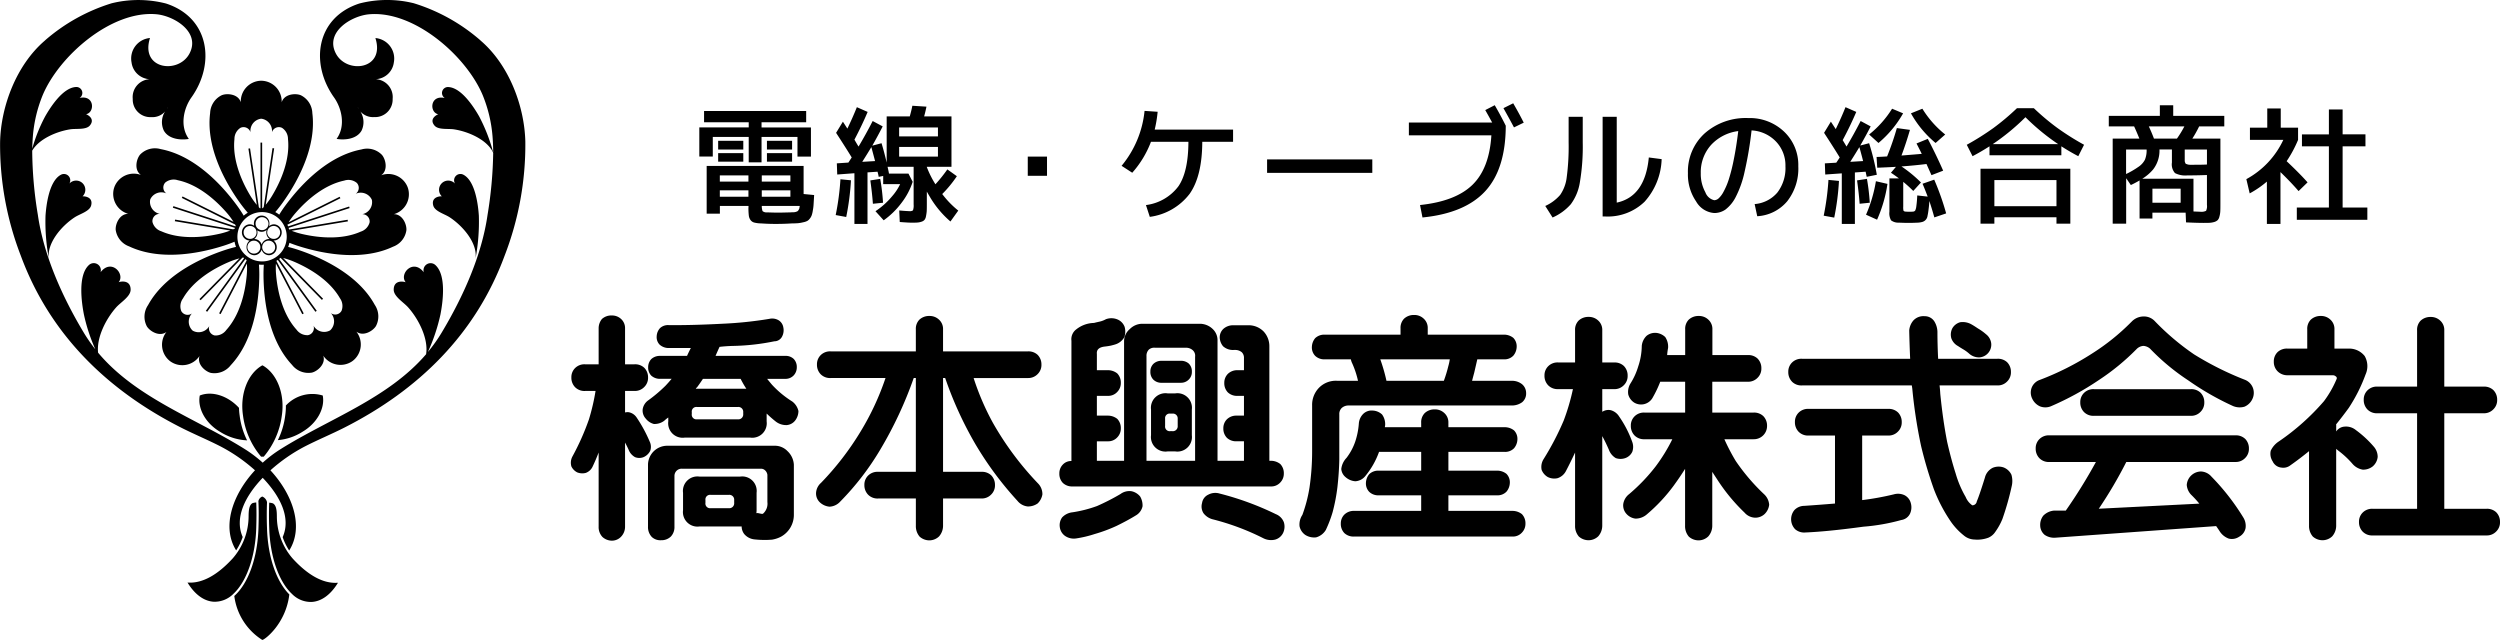<svg id="logo" xmlns="http://www.w3.org/2000/svg" width="374.094" height="95.75"><defs><style>.cls-1{fill-rule:evenodd}</style></defs><path id="logo_b" class="cls-1" d="M60.665 53.97a1.129 1.129 0 00-.755.293 1.252 1.252 0 00.061-.388 1.162 1.162 0 10-2.322 0 1.259 1.259 0 00.04.317 1.113 1.113 0 00-.666-.222 1.217 1.217 0 000 2.432 1.235 1.235 0 00-.476.982 1.191 1.191 0 001.159 1.216 1.177 1.177 0 001.1-.849 1.177 1.177 0 001.1.849 1.191 1.191 0 001.161-1.217 1.24 1.24 0 00-.482-.983 1.216 1.216 0 00.08-2.43zm-1.855-1.062a.969.969 0 11-.912.967.942.942 0 01.912-.967zm-.626 2.278a1.249 1.249 0 00-.04-.316 1.112 1.112 0 001.422-.073 1.257 1.257 0 00-.061.389 1.241 1.241 0 00.482.984 1.165 1.165 0 00-1.175.845 1.18 1.18 0 00-1.1-.849 1.232 1.232 0 00.473-.98zm-1.161-.968a.969.969 0 11-.913.968.942.942 0 01.914-.968zm.682 4.134a.969.969 0 11.912-.968.943.943 0 01-.911.968zm2.21 0a.969.969 0 11.913-.968.943.943 0 01-.913.968zm.75-2.2a.969.969 0 11.912-.967.942.942 0 01-.912.968zm-3.934-3.914a4.216 4.216 0 00-.605.442 19.59 19.59 0 00-1.018-1.533c-2.724-3.711-6.737-7.547-11.408-8.428a3.084 3.084 0 00-3.073.815c-.567.664-.947 2.305.116 3.049a3.1 3.1 0 00-3.978 1.828l-.056.176a3.1 3.1 0 002.144 3.82c-1.3-.024-1.954 1.526-1.884 2.4a3.085 3.085 0 002.007 2.466c4.3 2.032 9.794 1.294 14.178-.107a18.906 18.906 0 001.6-.592 4.172 4.172 0 00.218.776c-.557.132-1.105.288-1.63.461-4.369 1.447-9.25 4.083-11.534 8.255a3.088 3.088 0 00-.175 3.176c.456.745 1.9 1.614 2.933.831a3.106 3.106 0 00.508 4.352l.15.11a3.1 3.1 0 004.291-.862c-.423 1.227.848 2.331 1.7 2.535a3.081 3.081 0 002.964-1.149c3.259-3.463 4.255-8.923 4.28-13.53 0-.5-.015-1.016-.053-1.534a4.1 4.1 0 00.469.027c.087 0 .174 0 .26-.009-.034.5-.052.99-.05 1.471.025 4.606 1.021 10.067 4.279 13.53a3.086 3.086 0 002.965 1.148c.848-.2 2.119-1.308 1.7-2.534a3.1 3.1 0 004.291.861l.15-.108a3.1 3.1 0 00.509-4.351c1.035.782 2.477-.087 2.932-.833a3.086 3.086 0 00-.176-3.175c-2.284-4.173-7.164-6.809-11.533-8.255-.46-.152-.94-.29-1.427-.411a4.137 4.137 0 00.187-.616c.44.175.883.336 1.321.476 4.384 1.4 9.881 2.139 14.178.108a3.085 3.085 0 002.007-2.467c.069-.871-.587-2.421-1.884-2.4a3.1 3.1 0 002.144-3.82l-.057-.176a3.1 3.1 0 00-3.977-1.828c1.063-.745.683-2.385.116-3.049a3.079 3.079 0 00-3.072-.814c-4.671.885-8.683 4.716-11.407 8.429-.309.42-.609.866-.892 1.327a4.207 4.207 0 00-.59-.385 19.85 19.85 0 001.06-1.347c2.684-3.741 5.086-8.744 4.484-13.463a3.088 3.088 0 00-1.724-2.673c-.806-.335-2.482-.19-2.862 1.051a3.1 3.1 0 00-2.966-3.22h-.186a3.1 3.1 0 00-2.966 3.22c-.378-1.242-2.054-1.387-2.86-1.051a3.086 3.086 0 00-1.729 2.673c-.6 4.719 1.8 9.722 4.483 13.463.355.488.74.976 1.149 1.445zm2.145 7.286a3.691 3.691 0 113.687-3.692 3.694 3.694 0 01-3.686 3.693zm-6.339-4.142c-2.665.616-6.036.844-8.751-.371a1.976 1.976 0 01-1.314-1.379 1.083 1.083 0 011.092-1.225 1.835 1.835 0 01-1.438-2.107l.03-.093a1.832 1.832 0 012.4-.857 1.085 1.085 0 01-.163-1.634 1.979 1.979 0 011.873-.342c2.91.614 5.5 2.782 7.3 4.847a11.476 11.476 0 011.034 1.38l-7.59-3.78-.037-.021-.111.222 7.938 3.962.029.016c.035.063.07.126.1.189l-.029.091-9.3-3.027-.077.237 9.3 3.025-.023.085a6.612 6.612 0 01-.254.122l-8.646-1.45-.041-.007-.041.245 8.3 1.392a11.508 11.508 0 01-1.58.481zm4.021 4.007l-4.093 7.87-.019.037.22.115 3.937-7.57a11.389 11.389 0 01-.025 1.726c-.238 2.728-1.062 6.008-3.057 8.215a1.975 1.975 0 01-1.716.825 1.083 1.083 0 01-.826-1.417 1.833 1.833 0 01-2.446.719l-.078-.057a1.835 1.835 0 01-.073-2.549 1.084 1.084 0 01-1.6-.35 1.981 1.981 0 01.254-1.889c1.482-2.58 4.345-4.378 6.862-5.448a11.339 11.339 0 011.585-.546L49.5 65.159l.177.173 6.241-6.358-.007-.006.159-.029.108.093-5.722 7.884.2.146 5.715-7.874c.058.043.116.085.176.124a.7.7 0 01.012.078zm13.956 5.629a1.979 1.979 0 01.253 1.888 1.082 1.082 0 01-1.6.35 1.835 1.835 0 01-.072 2.549l-.079.058a1.834 1.834 0 01-2.446-.72 1.084 1.084 0 01-.827 1.417 1.973 1.973 0 01-1.716-.825c-1.994-2.209-2.818-5.488-3.056-8.214a11.453 11.453 0 01-.028-1.676l3.923 7.542.019.038.22-.115-4.093-7.87c.072-.043.142-.087.211-.133l5.63 7.756.2-.147-5.63-7.757q.11-.083.214-.176l6.188 6.3.175-.175-5.985-6.1a11.082 11.082 0 011.639.559c2.517 1.073 5.379 2.871 6.861 5.451zm.656-17.59a1.973 1.973 0 011.873.343 1.085 1.085 0 01-.163 1.633 1.831 1.831 0 012.4.856l.03.092a1.835 1.835 0 01-1.439 2.106 1.083 1.083 0 011.091 1.225 1.981 1.981 0 01-1.314 1.379c-2.715 1.215-6.086.986-8.751.37a11.269 11.269 0 01-1.6-.492l8.377-1.4.041-.006-.041-.246-8.744 1.462h-.012a3.842 3.842 0 00-.072-.238l9.126-2.968-.072-.234-9.135 2.97a3.74 3.74 0 00-.109-.249l7.9-3.941.037-.018-.111-.222-7.634 3.809a11.282 11.282 0 011.034-1.381c1.787-2.068 4.38-4.237 7.29-4.85zm-16.432-6.217a1.975 1.975 0 01.9-1.677 1.082 1.082 0 011.5.661 1.834 1.834 0 011.556-2.02h.1a1.835 1.835 0 011.556 2.02 1.082 1.082 0 011.5-.661 1.979 1.979 0 01.9 1.677c.315 2.96-.944 6.1-2.353 8.445a11.407 11.407 0 01-.977 1.392l1.26-8.443-.246-.038-1.316 8.815h.008a5.02 5.02 0 01-.174.182h-.068v-9.819h-.249v9.821h-.1c-.05-.051-.1-.1-.149-.156l-1.307-8.76-.006-.041-.246.036 1.257 8.421a11.322 11.322 0 01-.992-1.411c-1.41-2.345-2.67-5.484-2.354-8.444zm.679 40.226c-1.655-1.814-4.053-2.574-5.851-1.851l-.02.026c-.353 1.917.881 4.131 3.009 5.39a8.319 8.319 0 004.076 1.3 11.493 11.493 0 01-1.114-3.716 9.7 9.7 0 01-.099-1.149zm3.707 7.3a11.89 11.89 0 002.708-6.179c.473-3.184-.712-6.254-2.883-7.477H58.9c-2.172 1.223-3.357 4.293-2.885 7.477a11.891 11.891 0 002.709 6.179h.4zm8.831-9.127l-.02-.025a5.4 5.4 0 00-5.5 1.5 9.614 9.614 0 01-.1 1.5 11.511 11.511 0 01-1.1 3.682A8.18 8.18 0 0064.946 85c2.128-1.257 3.362-3.47 3.009-5.389zm-8.343 15.933a1.191 1.191 0 00-.712-.837.971.971 0 00-.584.706.193.193 0 01.012.063c.065 1.491.043 2.6.007 3.906-.123 4.425-1.507 8.323-3.62 10.205a9.143 9.143 0 004.192 6.581c.364-.026 3.521-2.422 4.044-6.808-1.976-1.987-3.224-5.694-3.341-9.943a49.475 49.475 0 01.002-3.873zm3.836 8.438a9.664 9.664 0 01-2.363-6.274v-.089c-.01-.6-.028-1.593-.6-1.894a2.476 2.476 0 00-.544-.1 50.025 50.025 0 000 3.779c.117 4.247 1.425 8.034 3.413 9.884a3.951 3.951 0 002.912 1.194c1.48-.067 2.879-1.084 3.963-2.874l-.119.008c-2.11.11-4.356-1.115-6.662-3.634zM58 99.371c.035-1.264.056-2.35 0-3.779a2.536 2.536 0 00-.551.1c-.564.3-.582 1.294-.592 1.889v.092a9.662 9.662 0 01-2.363 6.273c-2.306 2.522-4.549 3.747-6.659 3.638l-.12-.008c1.084 1.79 2.483 2.807 3.964 2.874a3.958 3.958 0 002.911-1.192c1.985-1.852 3.294-5.639 3.41-9.887zM30.833 52.922c.769-.505 2.23-.885 2.46-1.764.371-1.414-1.268-1.4-1.288-1.367a1.374 1.374 0 10-1.97-1.914.947.947 0 00-1.252-1.327c-1.8.939-2.211 4.612-2.316 6.135a29.727 29.727 0 00.5 6.424c-.331-2.288 1.852-4.865 3.866-6.187zm53.652-1.764c.23.878 1.69 1.258 2.46 1.764 2.015 1.322 4.2 3.9 3.865 6.187a29.752 29.752 0 00.5-6.424c-.1-1.523-.516-5.2-2.315-6.135a.946.946 0 00-1.252 1.327 1.374 1.374 0 10-1.97 1.914c-.02-.036-1.659-.047-1.288 1.367zm13.781-9.526c-.123-5.355-2.445-11.491-6.648-15.114l-.147-.137a27.492 27.492 0 00-9.9-5.491 16.666 16.666 0 00-8.127.035c-6.489 2.1-7.433 8.962-3.8 14.065 1.126 1.583 1.789 4.253.378 6.2 1.142.2 2.981.079 3.736-1.236a2.948 2.948 0 00-.185-2.878 2.51 2.51 0 002.064.849 2.625 2.625 0 002.773-2.715 2.681 2.681 0 00-2.586-2.955h.082a2.872 2.872 0 002.684-2.507 3.08 3.08 0 00-2.761-3.648c1.51 4.73-4.3 5.439-5.921 2.3-1.66-3.211 2.336-5.623 4.979-5.856 6.756-.6 14.55 6.253 17 12.106a20.568 20.568 0 011.471 6.176c.064.807.095 1.595.1 2.372a26.022 26.022 0 00-2.091-5.353c-.725-1.279-2.613-4.3-4.6-4.412a.892.892 0 00-.559 1.641c-2.248-.511-2.317 2.189-.955 2.432-.033-.023-1.493.607-.577 1.689.569.672 2.022.43 2.914.566 2.209.338 5.015 1.592 5.867 3.515a62.219 62.219 0 01-.847 9.292c-.866 6.051-3.647 12.246-6.87 17.62a23.347 23.347 0 01-2.059 2.895 27.56 27.56 0 001.882-5.618c.329-1.693.947-5.82-.743-7.385a1.062 1.062 0 00-1.75 1.072c-1.616-2.12-3.735.27-2.7 1.5-.012-.046-1.794-.551-1.8 1.1 0 1.027 1.478 1.879 2.171 2.661 1.593 1.8 3.045 4.7 2.675 7-5.709 6.642-14.459 9.625-21.748 14.184a19.094 19.094 0 00-2.7 2.044 19.1 19.1 0 00-2.7-2.044c-7.368-4.619-16.23-7.618-21.934-14.416-.248-2.261 1.162-5.033 2.7-6.774.693-.782 2.175-1.634 2.17-2.661-.008-1.654-1.791-1.148-1.8-1.1 1.031-1.226-1.088-3.616-2.7-1.5a1.062 1.062 0 00-1.75-1.072c-1.69 1.565-1.071 5.692-.743 7.385a26.147 26.147 0 001.712 5.217 23.308 23.308 0 01-1.732-2.494c-3.223-5.374-6-11.569-6.87-17.62a60.458 60.458 0 01-.845-9.607c1-1.745 3.621-2.879 5.707-3.2.892-.136 2.346.106 2.914-.566.916-1.082-.544-1.712-.577-1.689 1.363-.243 1.293-2.943-.955-2.432a.892.892 0 00-.559-1.641c-1.987.108-3.875 3.133-4.6 4.412a23.747 23.747 0 00-1.924 4.81c.014-.6.042-1.208.091-1.829a20.566 20.566 0 011.471-6.176c2.453-5.853 10.248-12.7 17-12.106 2.643.233 6.639 2.645 4.979 5.856-1.625 3.142-7.429 2.433-5.921-2.3a3.079 3.079 0 00-2.761 3.656 2.872 2.872 0 002.683 2.507h.082a2.68 2.68 0 00-2.586 2.955 2.625 2.625 0 002.78 2.719 2.511 2.511 0 002.064-.849 2.947 2.947 0 00-.186 2.878c.755 1.315 2.594 1.434 3.736 1.236-1.411-1.951-.748-4.621.378-6.2 3.634-5.1 2.69-11.969-3.8-14.065a16.667 16.667 0 00-8.127-.035 27.491 27.491 0 00-9.9 5.491l-.147.137c-4.2 3.623-6.525 9.758-6.648 15.114a46.006 46.006 0 003.1 17.034c4.344 11.766 12.908 20.09 23.944 25.7 1.952.992 3.979 1.826 5.929 2.827a25.1 25.1 0 015.169 3.581c-3.5 3.781-4.962 8.594-2.818 11.984a8.918 8.918 0 00.979-2c-1.267-2.867.366-6.121 2.993-8.861 2.63 2.745 4.264 6 2.988 8.873a8.961 8.961 0 00.975 2.008c2.159-3.391.695-8.213-2.808-12a25.1 25.1 0 015.169-3.581c1.95-1 3.977-1.835 5.928-2.827 11.037-5.608 19.6-13.931 23.944-25.7a46.017 46.017 0 003.104-17.044zM73.3 36.661l-.05-.068-.081-.207a2.885 2.885 0 00.131.275zm-28.611-.068c-.018.022-.034.047-.051.07a2.964 2.964 0 00.132-.277z" transform="translate(-19.656 -20.406)"/><g id="グループ_3" data-name="グループ 3"><path id="電線_ケーブルの総合商社_" data-name="電線・ケーブルの総合商社" class="cls-1" d="M138.182 44.6v-1.284h-3.763V44.6h3.763zm0-1.824v-1.304h-3.763v1.306h3.763zm-7.3 1.824v-1.284h-3.763V44.6h3.763zm0-1.824v-1.304h-3.763v1.306h3.763zm2.727-4.07h6.681v-1.69h-15.279v1.69h6.682v.768H124.3v4.358h2.016V40.9h5.376v3.8h1.92v-3.8h5.376v2.938h2.016v-4.362h-7.392v-.768zm.038 7.949h4.282v.922h-4.282v-.921zm-6.278.922v-.921h4.281v.922h-4.281zm10.56 1.306v.96h-4.282v-.96h4.282zm-6.279.96h-4.281v-.96h4.281v.96zm7.68 1.382a.334.334 0 01-.009.077.376.376 0 01-.019.058.1.1 0 00-.01.048v.048a.666.666 0 01-.115.326.749.749 0 01-.154.211 1.018 1.018 0 01-.269.115 1.215 1.215 0 01-.345.058c-.167 0-.32.007-.461.019q-1.421.038-1.882.038-.48 0-1.632-.038a.924.924 0 01-.672-.192 2.305 2.305 0 01-.115-.768h5.683zm-7.68.23a9.935 9.935 0 00.058 1.21 1.413 1.413 0 00.288.71 1.006 1.006 0 00.576.346 4.358 4.358 0 00.979.115q1.056.077 2.17.077 1.248 0 2.457-.077c.116 0 .282 0 .5-.01s.371-.016.46-.029a5.824 5.824 0 00.73-.134 2.162 2.162 0 00.576-.192 1.176 1.176 0 00.384-.346 1.7 1.7 0 00.288-.5 3.922 3.922 0 00.173-.749 6.551 6.551 0 00.115-.96q.077-1.286.077-1.325l-1.575-.154v-4.2H125.4v7.142h1.978v-1.153h4.281v.23zm18.624-.557l1.517-.154a31.231 31.231 0 00-.422-3.571l-1.479.23q.269 1.9.384 3.494zm-5.568 1.69l1.575.288a37.608 37.608 0 00.71-5.491l-1.574-.154a38.409 38.409 0 01-.711 5.357zm2.4-8.621q-.422.653-.5.768l-1.728.115.058 1.67 2.573-.192v7.584h1.958V46.2l1.5-.1q.037.135.1.394c.038.173.063.3.076.374l.672-.134v1.229h2.535a7.821 7.821 0 01-1.191 1.8 11.4 11.4 0 01-2.5 2.246l1.229 1.363a12 12 0 002.669-2.611 10.481 10.481 0 001.67-3.149l-.627-1.224h-2.919q-.038-.269-.211-1.018h3.9V51a2.185 2.185 0 01-.1.883.817.817 0 01-.576.115c-.244 0-.736-.032-1.479-.1l.077 1.728q1.305.1 1.747.1.691 0 .9-.019a2.483 2.483 0 00.633-.134.928.928 0 00.428-.273 1.148 1.148 0 00.211-.5 6.221 6.221 0 00.115-.768q.02-.269.019-1.094v-1.862q.192.346.423.73a14.542 14.542 0 003.11 3.744l1.171-1.632a13.784 13.784 0 01-2.4-2.477 17.719 17.719 0 002.189-2.669l-1.421-1.018a22.171 22.171 0 01-1.785 2.227 14.167 14.167 0 01-1.287-2.573v-.038h3.687v-7.546h-4.09q.212-.768.346-1.459l-2.112-.134q-.115.634-.384 1.594h-3.456v6.912q-.366-1.574-.768-2.9l-1.383.365q.807-1.421 1.556-2.88l-1.5-.806q-1 1.958-2.112 3.821c-.077-.115-.182-.288-.317-.518s-.234-.4-.3-.518q1.152-2.189 1.977-4.147l-1.613-.71q-.633 1.575-1.42 3.206-.115-.173-.336-.518t-.336-.518l-1.018 1.67q1.477 2.266 2.342 3.686zm2.544.6l-.969.058q.921-1.459 1.363-2.208.325 1.21.557 2.093zm4.541-5.088h5.818v1.341H154.2v-1.344zm5.818 2.918v1.44H154.2v-1.44h5.818zm16.32 4.32v-2.88h-2.88v2.88h2.88zm16.113-6.917a18.936 18.936 0 00.441-2.669L190.925 37a15.237 15.237 0 01-3.437 8.218l1.594 1.037a14.913 14.913 0 002.8-4.627h5.606q-.016 4.472-1.488 6.641a7.182 7.182 0 01-4.867 2.822l.576 1.766a8.985 8.985 0 005.962-3.446q1.872-2.659 1.891-7.786h4.608V39.8h-11.728zm32.563 6.47v-2.014h-15.744v2.016h15.744zm16.9-9.389q.345.6 1.037 1.862h-12.465v1.92h12.345q-.308 4.954-2.841 7.411t-7.834 3.014l.365 1.862q6.356-.634 9.4-3.946t3.063-9.782q-.788-1.593-1.651-3.072zm4.3 2.592l1.459-.71q-.672-1.344-1.575-2.9l-1.459.73q1 1.786 1.575 2.88zM259.469 52.8h.384a7.925 7.925 0 005.894-2.208 9.981 9.981 0 002.554-6.374l-1.92-.25q-.558 5.856-4.8 6.758V37.882h-2.112V52.8zm-5.088-11.078a34.8 34.8 0 01-.288 5.232 5.8 5.8 0 01-.979 2.621 6.453 6.453 0 01-2.228 1.651l1.095 1.728a7.834 7.834 0 002.726-1.987 7.429 7.429 0 001.354-3.264 31.938 31.938 0 00.432-5.981v-3.84h-2.112v3.84zm28.224 11.04a6.309 6.309 0 004.483-2.237 7.921 7.921 0 001.661-5.251 6.852 6.852 0 00-2.122-5.165 7.439 7.439 0 00-5.366-2.035 9.268 9.268 0 00-6.528 2.294 7.724 7.724 0 00-2.5 5.962 7.1 7.1 0 001.229 4.224 3.4 3.4 0 002.707 1.728 2.914 2.914 0 001.68-.518 5.481 5.481 0 001.507-1.824 15.05 15.05 0 001.354-3.821 55.375 55.375 0 001.046-6.2 5.435 5.435 0 013.648 1.661 5.145 5.145 0 011.421 3.7 6.017 6.017 0 01-1.2 3.926 4.973 4.973 0 01-3.408 1.738zm-3.514-8.467a26.387 26.387 0 01-.758 3 10.435 10.435 0 01-.787 1.834 3.536 3.536 0 01-.74.979 1.028 1.028 0 01-.633.259 1.868 1.868 0 01-1.335-1.2 5.643 5.643 0 01-.681-2.832 6.093 6.093 0 011.517-4.214 6.659 6.659 0 014.089-2.1q-.288 2.392-.672 4.274zm18.835 6.6l1.517-.154a31.231 31.231 0 00-.422-3.571l-1.479.23q.269 1.9.384 3.494zm-5.376 1.786l1.575.288a37.608 37.608 0 00.71-5.491l-1.574-.154a38.409 38.409 0 01-.711 5.357zm2.4-8.717q-.345.538-.518.787l-1.709.1.058 1.67 2.477-.173v7.565h1.958v-7.7l1.613-.115c.012.09.038.221.077.394s.063.3.076.374l1.517-.307a36.449 36.449 0 00-1.152-4.723l-1.325.346q.9-1.574 1.556-2.861l-1.5-.806q-1 1.958-2.112 3.821-.384-.653-.576-.96 1.152-2.15 2.035-4.224l-1.613-.71q-.6 1.517-1.459 3.283l-.729-1.114-1.018 1.67q1.478 2.266 2.342 3.686zm13.15 5.86l-1.555-.173a15.583 15.583 0 01-.134 1.613 2.037 2.037 0 01-.173.653.438.438 0 01-.307.154 5.291 5.291 0 01-.557.019 5.377 5.377 0 01-.538-.019.435.435 0 01-.345-.134 2.262 2.262 0 01-.039-.614v-3.707a20.052 20.052 0 011.5 1.363l1.152-1.267a19.256 19.256 0 00-2.918-2.4q2.073-.153 3.744-.365l.748 1.67 1.748-.672q-1.057-2.4-2.3-4.762l-1.69.691q.537 1.037.787 1.555-.825.077-3.033.25.671-1.786 1.267-3.84l-1.959-.269a43.719 43.719 0 01-1.459 4.243q-.269.019-.8.048t-.777.029l.1 1.613q1.9-.077 2.8-.134l-.749.883q.576.384 1.191.845h-1.421v4.993a2.123 2.123 0 00.249 1.286 1.754 1.754 0 001.133.346q.96.038 1.459.038.6 0 1.44-.038a3.112 3.112 0 00.672-.115 1.081 1.081 0 00.749-.9q.1-.442.173-1.094.077-.595.1-1.133.384 1.152.749 2.458l1.766-.6a39.076 39.076 0 00-1.785-5.05l-1.748.614q.268.615.768 1.92zm-7.564 3.456a20.486 20.486 0 001.555-5.357l-1.728-.4a20.965 20.965 0 01-1.479 5.011zm8.757-11.48l1.44-1.267a14.961 14.961 0 01-3.418-3.859l-1.709.691a15.592 15.592 0 003.687 4.435zm-6.509-5.126a15.245 15.245 0 01-3.437 3.859l1.4 1.267a16.046 16.046 0 003.686-4.435zm-6.259 7.949q.921-1.459 1.363-2.208.384 1.382.557 2.093zm18.3-.845q1.248-.653 2.535-1.478v1.344h10.752V42.3q1.286.826 2.534 1.478l.864-1.709a38.941 38.941 0 01-3.993-2.515A35.425 35.425 0 01324 36.6h-2.534a35.655 35.655 0 01-3.514 2.957 39.078 39.078 0 01-3.994 2.515zm3.264 7.488v-3.918h9.293v3.917h-9.293zm4.647-13.325a32.88 32.88 0 004.9 4.032h-9.792a32.982 32.982 0 004.9-4.032zm4.646 14.976v.96h2.074v-8.219h-13.44v8.218h2.073v-.96h9.293zm22.518-7.893q-.672.039-2.016.038h-.538a1.151 1.151 0 01-.365-.058l-.23-.077a.332.332 0 01-.1-.154.886.886 0 01-.077-.269v-1.726h3.326v2.246zm-12.1-2.246h3.072a3.784 3.784 0 01-.25 1.517 2.883 2.883 0 01-1 1.094 12.322 12.322 0 01-1.824 1.056v-3.667zm.71 5.318a14.691 14.691 0 001.306-.691v5.7h1.92v-.881h4.973l.057 1.459q1.689.076 2.611.077c.487 0 .813-.007.98-.019a3.176 3.176 0 00.691-.134 1.3 1.3 0 00.461-.269 1.113 1.113 0 00.249-.5 3.656 3.656 0 00.135-.768c.012-.179.019-.538.019-1.075v-9.85h-4.2a17.106 17.106 0 001.018-1.824h3.763v-1.573h-7.642v-1.594h-2v1.594h-7.641v1.574H339q.288.6.787 1.824h-3.993v12.73h2.016v-6.8zm11.39 2.976a1.608 1.608 0 01-.135.883 1.612 1.612 0 01-.883.134l-1-.038v-4.9h-7.661a6.691 6.691 0 001.632-1.4 4.6 4.6 0 00.941-2.976h1.862v1.958a1.951 1.951 0 00.461 1.574 3.348 3.348 0 001.843.346q1.459 0 2.938-.058v4.474zm-7.93-9.926q-.345-.922-.768-1.824h5.319a15.29 15.29 0 01-1.114 1.824h-3.437zm-.23 7.488h4.224v2.112h-4.224v-2.112zm19.2-12h-2.016v2.88h-2.592v1.824h4.992a12.863 12.863 0 01-5.53 5.875l.5 2.131a14.331 14.331 0 002.573-1.766v6.336h2.033v-7.757q1.6 1.555 2.71 2.843l1.344-1.306q-1.134-1.286-3.13-3.168a18.231 18.231 0 001.709-3.187v-1.825h-2.592v-2.88zm9.26 5.666h3.418v-1.788H370.2v-3.724h-2.054v3.725h-4.032V42.3h4.032v9.158h-4.8V53.3H373.9v-1.844h-3.7V42.3z" transform="translate(-19.656 -20.406)"/><path id="logo_kaishamei" class="cls-1" d="M112.587 100.722a1.877 1.877 0 01-1.391.588 2.119 2.119 0 01-1.391-.553 2.148 2.148 0 01-.57-1.559V88.119q-.426 1.107-.887 2.077a1.822 1.822 0 01-1.028.971 2.055 2.055 0 01-1.278-.07 1.925 1.925 0 01-.887-.9 1.98 1.98 0 01.142-1.454 37.09 37.09 0 002.483-5.574 31.629 31.629 0 00.993-4.26h-1.56a1.967 1.967 0 01-1.49-.553 2.017 2.017 0 01-.568-1.46 1.905 1.905 0 01.568-1.423 1.969 1.969 0 011.49-.553h2.022v-5.369a2.192 2.192 0 01.5-1.419 2.082 2.082 0 011.462-.52 1.992 1.992 0 011.391.52 1.837 1.837 0 01.6 1.419v5.368h1.42a1.982 1.982 0 011.454.521 2.016 2.016 0 01.568 1.454 1.9 1.9 0 01-.568 1.422 1.926 1.926 0 01-1.454.591h-1.42v3.219a1.515 1.515 0 01.568-.034 1.832 1.832 0 011.171.8 21.255 21.255 0 011.951 3.6 1.788 1.788 0 01.072 1.385 2.041 2.041 0 01-.994.934 1.731 1.731 0 01-1.276 0 2.143 2.143 0 01-.959-1.108q-.285-.623-.533-1.073V99.2a2.141 2.141 0 01-.601 1.522zm25.838-26.606a1.727 1.727 0 01.462 1.246 1.765 1.765 0 01-.462 1.214 1.676 1.676 0 01-1.276.521h-2.7c.261.323.508.624.745.9a14.814 14.814 0 003.017 2.491 2.485 2.485 0 01.922 1.42 2.38 2.38 0 01-.461 1.384 1.78 1.78 0 01-1.313.725 2.535 2.535 0 01-1.6-.517 17.716 17.716 0 01-1.384-1.212v1.174a2.169 2.169 0 01-2.483 2.424h-9.752a2.169 2.169 0 01-2.484-2.424v-.583a4.542 4.542 0 00-.6.484 2.4 2.4 0 01-1.561.485 2.262 2.262 0 01-1.207-.8 1.781 1.781 0 01-.46-1.42 2.018 2.018 0 01.781-1.281 21.766 21.766 0 002.625-2.214q.46-.485.922-1.039h-1.738a1.916 1.916 0 01-1.312-.484 1.735 1.735 0 01-.462-1.251 1.772 1.772 0 01.462-1.214 1.872 1.872 0 011.312-.485h4.044c.165-.369.356-.761.568-1.177h-3.406a2 2 0 01-1.277-.52 1.61 1.61 0 01-.426-1.246 1.923 1.923 0 01.5-1.213 1.749 1.749 0 011.312-.449q3.477.034 8.09-.209a58.426 58.426 0 006.955-.727 1.9 1.9 0 011.383.208 1.536 1.536 0 01.71 1.074 2.03 2.03 0 01-.178 1.35 1.3 1.3 0 01-1.171.727 33.674 33.674 0 01-6.28.693q-1.028.034-1.915.138-.287.623-.6 1.35h10.431a1.735 1.735 0 011.267.457zm-.9 13.823a3.029 3.029 0 01.923 2.006v7.545a3.725 3.725 0 01-1.917 3.219 4.418 4.418 0 01-1.35.45 13.984 13.984 0 01-2.591-.035 2.316 2.316 0 01-1.564-.8 1.868 1.868 0 01-.39-1.143h-6.286a2.173 2.173 0 01-2.485-2.429v-2.6a2.168 2.168 0 012.477-2.428h6.051a2.166 2.166 0 012.477 2.424v2.6a3.078 3.078 0 01-.035.451.756.756 0 01.323 0c.193.046.36.08.5.1a.3.3 0 00.181-.034 1.981 1.981 0 00.648-1.732v-4.079a1.123 1.123 0 00-.318-.641.9.9 0 00-.637-.271h-11.82a1.075 1.075 0 00-1.132 1.073V99.2a2.058 2.058 0 01-.535 1.489 2.011 2.011 0 01-1.462.555 1.864 1.864 0 01-1.391-.485 2.148 2.148 0 01-.57-1.559v-9.318a2.88 2.88 0 012.874-2.775h16.039a2.608 2.608 0 011.986.832zm-13.571-6.63a.684.684 0 00-.781.766v.279a.7.7 0 00.781.8h6.1a.734.734 0 00.816-.8v-.279a.72.72 0 00-.816-.766h-6.1zm.886-4.212a25.08 25.08 0 01-.886 1.272.45.45 0 00-.178.205h7.558a13.893 13.893 0 01-.852-1.477h-5.642zm1.16 17.36a.687.687 0 00-.782.772v.418a.7.7 0 00.782.805h2.7a.736.736 0 00.817-.805v-.418a.723.723 0 00-.817-.772H126zm30.384-17.484a59.245 59.245 0 01-5 10.7 40.528 40.528 0 01-6 7.791 2.306 2.306 0 01-1.6.761 2.443 2.443 0 01-1.418-.623 1.837 1.837 0 01-.6-1.384 2.162 2.162 0 01.745-1.558 43.048 43.048 0 005.925-7.687 39.76 39.76 0 003.726-8h-8.2a1.967 1.967 0 01-1.49-.554 2.017 2.017 0 01-.567-1.458 1.906 1.906 0 01.567-1.423 1.969 1.969 0 011.49-.553H156.7v-3.29a1.941 1.941 0 01.531-1.454 2.115 2.115 0 011.487-.554 2.014 2.014 0 011.416.52 1.87 1.87 0 01.637 1.489v3.29h12.7a1.989 1.989 0 011.456.521 2.021 2.021 0 01.568 1.455 1.9 1.9 0 01-.568 1.421 1.931 1.931 0 01-1.456.591h-8.124a38.3 38.3 0 002.873 6.683 45.551 45.551 0 006.78 9.106 2.274 2.274 0 01.638 1.627 2.448 2.448 0 01-.709 1.35 2.5 2.5 0 01-1.491.451 2.254 2.254 0 01-1.525-.832 50.582 50.582 0 01-6.316-8.518 55.334 55.334 0 01-4.506-9.868h-.319v14.036h5.747a1.985 1.985 0 011.455.521 2.016 2.016 0 01.568 1.454 1.9 1.9 0 01-.568 1.422 1.925 1.925 0 01-1.455.592h-5.747v4.085a2.411 2.411 0 01-.6 1.592 2.107 2.107 0 01-1.451.59 2.2 2.2 0 01-1.451-.554 2.406 2.406 0 01-.567-1.628V95h-5.641a1.969 1.969 0 01-1.49-.555 2.02 2.02 0 01-.572-1.46 1.9 1.9 0 01.568-1.422 1.968 1.968 0 011.49-.553h5.642V76.973h-.319zM205.8 89.356v-2.918h-1.1a1.982 1.982 0 01-1.453-.52 1.956 1.956 0 01-.533-1.419 1.87 1.87 0 01.533-1.348 1.989 1.989 0 011.453-.551h1.1v-2.958h-.957a1.991 1.991 0 01-1.455-.52 1.956 1.956 0 01-.532-1.419 1.872 1.872 0 01.532-1.349 2 2 0 011.455-.553h.957v-1.81a1.16 1.16 0 00-.318-.869 1.519 1.519 0 00-.923-.349h-.284a2.192 2.192 0 01-1.6-.552 2.142 2.142 0 01-.5-1.314 1.722 1.722 0 01.568-1.311 2.179 2.179 0 011.525-.517h2.095a3.133 3.133 0 012.384.936 3.226 3.226 0 01.853 2.214v17.127h.213a2.266 2.266 0 011.419.484 1.963 1.963 0 01.533 1.417 1.876 1.876 0 01-.533 1.351 1.821 1.821 0 01-1.419.589h-29.652a1.994 1.994 0 01-1.455-.52 1.951 1.951 0 01-.532-1.417 1.866 1.866 0 01.532-1.347 1.687 1.687 0 011.277-.52V71.4a1.838 1.838 0 01.711-1.7 4.414 4.414 0 012.669-.97c.166-.046.462-.116.888-.209a3.5 3.5 0 00.887-.347 2.365 2.365 0 011.739.035 1.923 1.923 0 011.064 1.108 2.574 2.574 0 01-.035 1.525 2.324 2.324 0 01-1.384 1.107q-.214.07-.638.174a9.802 9.802 0 01-.888.138q-1.311.14-1.206 1.108V75.8h1.632a2.26 2.26 0 011.419.485 1.961 1.961 0 01.532 1.417 1.874 1.874 0 01-.532 1.35 1.82 1.82 0 01-1.419.589h-1.632V82.6h1.632a2.26 2.26 0 011.419.485 1.961 1.961 0 01.532 1.417 1.877 1.877 0 01-.532 1.351 1.819 1.819 0 01-1.419.588h-1.632v2.919h4.07V71.524a2.394 2.394 0 01.85-1.87 2.649 2.649 0 011.84-.8h8.673a2.788 2.788 0 011.948.831 2.315 2.315 0 01.672 1.732v17.939h3.957zm-16.843 4.552a2.268 2.268 0 011.313.8 2.668 2.668 0 01.354 1.455 2.084 2.084 0 01-1.028 1.385q-1.173.727-2.875 1.558a22.679 22.679 0 01-3.264 1.212 16.729 16.729 0 01-2.767.658 2.318 2.318 0 01-1.668-.381 1.909 1.909 0 01-.78-1.316 1.988 1.988 0 01.354-1.454 2.5 2.5 0 011.561-.762 18.876 18.876 0 003.655-.935 32.87 32.87 0 003.513-1.8 2.238 2.238 0 011.632-.419zm2.257-4.552h7.274V73.787a1.1 1.1 0 00-.425-1.036 1.49 1.49 0 00-.957-.31h-4.614a1.224 1.224 0 00-.922.276 1.293 1.293 0 00-.356.97v15.67zm5.122-14.96a1.744 1.744 0 011.208.416 1.621 1.621 0 01.461 1.209 1.578 1.578 0 01-.461 1.177 1.6 1.6 0 01-1.208.485H193.5a1.7 1.7 0 01-1.242-.451 1.616 1.616 0 01-.461-1.212 1.573 1.573 0 01.461-1.175 1.7 1.7 0 011.242-.445h2.838zm-.836 13.557h-1.107a2.176 2.176 0 01-2.5-2.42v-3.84a2.175 2.175 0 012.5-2.42h1.107a2.175 2.175 0 012.5 2.42v3.84a2.176 2.176 0 01-2.5 2.42zm-1.5-3.812a.691.691 0 00.782.782h.284a.727.727 0 00.818-.782v-1.092a.713.713 0 00-.818-.748h-.284a.677.677 0 00-.782.748v1.092zm5.743 13.059a1.869 1.869 0 01-.213-1.524 1.623 1.623 0 01.923-1.246 2.217 2.217 0 011.7-.172 43.666 43.666 0 018.408 3.081 2.111 2.111 0 011.208 1.213 2.2 2.2 0 01-.108 1.592 1.892 1.892 0 01-1.17 1 2.559 2.559 0 01-1.81-.206 36.775 36.775 0 00-7.487-2.806 2.522 2.522 0 01-1.451-.932zm46.365-26.233a1.8 1.8 0 01.5 1.345 2.157 2.157 0 01-.5 1.315 1.84 1.84 0 01-1.384.552h-4.009q-.141.622-.461 2-.179.657-.32 1.209h5.925a2.407 2.407 0 011.562.517 1.724 1.724 0 01.6 1.311 1.677 1.677 0 01-.6 1.383 2.617 2.617 0 01-1.562.484h-24.437a1.481 1.481 0 00-1 .38 1.248 1.248 0 00-.356.97v6.717q-.034 1.939-.282 4.156a26.913 26.913 0 01-.708 3.7 18.119 18.119 0 01-1.027 2.7 2.462 2.462 0 01-1.451 1.109 2.5 2.5 0 01-1.595-.347 2.112 2.112 0 01-.887-1.315 2.588 2.588 0 01.425-1.7 21.55 21.55 0 001.065-4.086A37.276 37.276 0 00216 87.9v-6.817a3.656 3.656 0 011.067-2.692 3.517 3.517 0 012.738-1h3.059a13.466 13.466 0 00-.854-2.59 2.376 2.376 0 01-.213-.623h-3.912a1.959 1.959 0 01-1.422-.517 1.794 1.794 0 01-.5-1.349 2.135 2.135 0 01.5-1.311 1.958 1.958 0 011.422-.517h11.344v-.937a1.942 1.942 0 01.531-1.455 2.111 2.111 0 011.487-.553 2.013 2.013 0 011.415.519 1.872 1.872 0 01.637 1.489v.934h11.425a2.234 2.234 0 011.384.484zm-9.718 19.866h7.31a2.226 2.226 0 011.384.483 1.793 1.793 0 01.5 1.345 2.141 2.141 0 01-.5 1.313 1.839 1.839 0 01-1.384.553h-7.31v2.327h9.58a2.275 2.275 0 011.419.484 1.961 1.961 0 01.533 1.417 1.876 1.876 0 01-.533 1.351 1.819 1.819 0 01-1.419.589h-23.691a2 2 0 01-1.455-.519 1.963 1.963 0 01-.532-1.421 1.864 1.864 0 01.532-1.347 2 2 0 011.455-.554h10.04v-2.327h-6.35a1.954 1.954 0 01-1.419-.516 1.8 1.8 0 01-.5-1.349 2.141 2.141 0 01.5-1.311 1.951 1.951 0 011.419-.517h6.35v-2.808H226v.034a12.009 12.009 0 01-2.057 3.6 2.051 2.051 0 01-1.492.761A2.482 2.482 0 01221 91.8a1.761 1.761 0 01-.638-1.212 2.871 2.871 0 01.78-1.662 8.544 8.544 0 001.312-2.453 11.062 11.062 0 00.533-2.66 2.268 2.268 0 01.675-1.489 1.787 1.787 0 011.384-.484 2.2 2.2 0 011.419.589 2.465 2.465 0 01.46 1.628 1.129 1.129 0 00-.035.276h5.428v-.658a1.939 1.939 0 01.532-1.455 2.108 2.108 0 011.486-.554 2.014 2.014 0 011.416.52 1.872 1.872 0 01.637 1.489v.657h8.445a2.239 2.239 0 011.384.483 1.8 1.8 0 01.5 1.346 2.157 2.157 0 01-.5 1.314 1.843 1.843 0 01-1.384.552h-8.444v2.807zM226.2 74.176a26.3 26.3 0 01.923 3.213h8.587a20.24 20.24 0 00.673-2.211 7.047 7.047 0 00.214-1H226.2zm37.719 13.809a1.826 1.826 0 01-1.063.97 2.137 2.137 0 01-1.419 0 2.418 2.418 0 01-1.03-1.246q-.531-1.213-.993-2.043v13.4a2.417 2.417 0 01-.6 1.592 2.11 2.11 0 01-1.451.588 2.2 2.2 0 01-1.451-.553 2.407 2.407 0 01-.566-1.627V88.123q-.711 1.523-1.384 2.8a2.152 2.152 0 01-1.243 1.039 2.186 2.186 0 01-1.454-.172 2.134 2.134 0 01-.922-1.073 2.186 2.186 0 01.283-1.593 41.32 41.32 0 003.017-5.783 32.641 32.641 0 001.383-4.709h-2.2a1.963 1.963 0 01-1.489-.555 2.012 2.012 0 01-.568-1.458 1.9 1.9 0 01.568-1.423 1.966 1.966 0 011.489-.553h2.52v-4.809a1.939 1.939 0 01.531-1.455 2.11 2.11 0 011.486-.553 2.016 2.016 0 011.416.519 1.876 1.876 0 01.637 1.489v4.813h1.774a1.985 1.985 0 011.455.521 2.016 2.016 0 01.567 1.455 1.9 1.9 0 01-.567 1.421 1.928 1.928 0 01-1.455.592h-1.774v3.393a1.677 1.677 0 011.277-.242 2.147 2.147 0 011.241.934 16.175 16.175 0 011.952 3.775 2.151 2.151 0 01.03 1.489zm6.3 4.935a25.165 25.165 0 01-4.187 4.5 2.545 2.545 0 01-1.668.589 2.17 2.17 0 01-1.347-.727 1.881 1.881 0 01-.462-1.455 2.326 2.326 0 01.887-1.489 26.969 26.969 0 003.974-4.155 25.723 25.723 0 002.484-4.051h-4.152a1.971 1.971 0 01-1.49-.553 2.025 2.025 0 01-.568-1.459 1.907 1.907 0 01.568-1.422 1.968 1.968 0 011.49-.554h6.068v-4.616h-3.725a17.108 17.108 0 01-1.1 2.32 1.99 1.99 0 01-2.8.8 2.1 2.1 0 01-.886-1.212 2.41 2.41 0 01.319-1.628 10.136 10.136 0 001.17-2.566 9.95 9.95 0 00.533-3.085 2.418 2.418 0 01.709-1.489 2.026 2.026 0 011.455-.449 2.273 2.273 0 011.348.623 2.586 2.586 0 01.426 1.627 8.956 8.956 0 00-.142 1.073h2.7v-3.847a1.941 1.941 0 01.531-1.454 2.115 2.115 0 011.487-.554 2.012 2.012 0 011.415.52 1.874 1.874 0 01.638 1.489v3.843h5.306a1.984 1.984 0 011.454.522 2.013 2.013 0 01.568 1.454 1.9 1.9 0 01-.568 1.422 1.925 1.925 0 01-1.454.591h-5.321v4.616h6.172a1.985 1.985 0 011.455.522 2.013 2.013 0 01.568 1.454 1.977 1.977 0 01-2.023 2.012h-4.363a29.907 29.907 0 001.7 3.255 29.98 29.98 0 004.257 4.987 2.367 2.367 0 01.746 1.558 2.292 2.292 0 01-.675 1.386 2.027 2.027 0 01-1.454.553 2.192 2.192 0 01-1.561-.762 27.441 27.441 0 01-4.081-4.951q-.39-.59-.744-1.143v8.068a2.416 2.416 0 01-.6 1.592 2.107 2.107 0 01-1.451.59 2.2 2.2 0 01-1.451-.554 2.4 2.4 0 01-.567-1.628v-8.517q-.807 1.28-1.593 2.354zm17.6-15.392a2.026 2.026 0 01-.568-1.46 1.905 1.905 0 01.568-1.421 1.969 1.969 0 011.49-.555h16.179q-.1-2.216-.141-4.224a2.6 2.6 0 01.638-1.524 2.051 2.051 0 011.668-.623 1.694 1.694 0 011.525.9 3.133 3.133 0 01.391 1.42q0 1.938.106 4.05h8.87a1.988 1.988 0 011.455.522 2.015 2.015 0 01.567 1.454 1.9 1.9 0 01-.567 1.424 1.925 1.925 0 01-1.455.59h-8.657c.047.392.083.809.106 1.246q.392 3.947 1.03 7.2.6 2.634 1.277 4.745a15.47 15.47 0 001.491 3.5 2.8 2.8 0 00.993 1.247.67.67 0 00.673-.59q.356-.8 1.208-3.531a2.242 2.242 0 011.17-1.489 2.3 2.3 0 011.6-.069 2.148 2.148 0 011.207 1.107 3.329 3.329 0 01.036 1.732 41.54 41.54 0 01-1.384 4.882 9.339 9.339 0 01-1.074 1.939 2.348 2.348 0 01-1.028.865 4.708 4.708 0 01-2.059.277 2.574 2.574 0 01-1.631-.623 9.77 9.77 0 01-1.917-2.043 23.119 23.119 0 01-2.554-4.883 63.4 63.4 0 01-1.916-6.474 75.279 75.279 0 01-1.314-8.587 20.552 20.552 0 00-.07-.451H289.3a1.968 1.968 0 01-1.486-.553zm15.841 4.584a2.02 2.02 0 01.568 1.456 1.9 1.9 0 01-.568 1.421 1.926 1.926 0 01-1.454.591h-3.9v9.66a41.462 41.462 0 004.755-.865 2.26 2.26 0 011.6.139 1.844 1.844 0 01.924 1.177 2.289 2.289 0 01-.108 1.558 1.715 1.715 0 01-1.312.97 29.6 29.6 0 01-5.677 1q-5.347.728-8.682.866a2.057 2.057 0 01-1.527-.485 2.155 2.155 0 01-.106-2.875 2.054 2.054 0 011.455-.623q2.058-.138 4.612-.347V85.579h-3.939a1.969 1.969 0 01-1.49-.554 2.021 2.021 0 01-.567-1.458 1.91 1.91 0 01.567-1.423 1.969 1.969 0 011.49-.554H302.2a1.986 1.986 0 011.455.521zm7.967-11.168a2.041 2.041 0 01.178-1.421 1.956 1.956 0 011.17-.9 2.638 2.638 0 011.668.312q.318.172.993.623a7.9 7.9 0 011.206.866 2.021 2.021 0 01.781 1.42 1.915 1.915 0 01-1.774 2.043 2.232 2.232 0 01-1.6-.623 5.755 5.755 0 00-.887-.624c-.378-.23-.615-.381-.709-.449a2.114 2.114 0 01-1.031-1.247zm26.952-2.352a2.5 2.5 0 011.81-.831 2.223 2.223 0 011.667.658 37.27 37.27 0 005.926 5.022 46.232 46.232 0 007.629 3.809 2.1 2.1 0 011.17 1.211 2.138 2.138 0 01-.071 1.627 2.283 2.283 0 01-1.206 1.178 2.57 2.57 0 01-1.7-.1 41.6 41.6 0 01-6.707-3.844 33.07 33.07 0 01-5.712-4.743 1.667 1.667 0 00-.994-.415 1.58 1.58 0 00-1.028.484 34.28 34.28 0 01-5.607 4.606 43.468 43.468 0 01-7.131 3.912 2.18 2.18 0 01-1.739.035 2.344 2.344 0 01-1.135-1.142 2.048 2.048 0 01-.072-1.662 2.011 2.011 0 011.207-1.143 41.719 41.719 0 007.834-3.954 33.111 33.111 0 005.854-4.709zm17.032 17.477a2.017 2.017 0 01.567 1.455 1.9 1.9 0 01-.567 1.421 1.927 1.927 0 01-1.455.591h-16.327a64.91 64.91 0 01-4.115 6.995l15.044-.762a16.31 16.31 0 00-1.136-1.246 2.359 2.359 0 01-.745-1.558 2.167 2.167 0 012.129-2.008 2.187 2.187 0 011.561.762 34.33 34.33 0 014.755 6.094 2.373 2.373 0 01.354 1.627 1.881 1.881 0 01-.957 1.28 1.928 1.928 0 01-1.562.279 2.712 2.712 0 01-1.384-1.143q-.248-.381-.5-.727l-23.986 1.732a2.515 2.515 0 01-1.668-.416 1.869 1.869 0 01-.673-1.385 2.247 2.247 0 01.461-1.488 2.571 2.571 0 011.632-.763h1.738a78.048 78.048 0 004.506-7.271h-6.953a1.966 1.966 0 01-1.49-.553 2.019 2.019 0 01-.568-1.459 1.907 1.907 0 01.568-1.423 1.967 1.967 0 011.49-.553h27.817a1.985 1.985 0 011.459.519zm-8.131-7.429a1.981 1.981 0 011.454.522 2.009 2.009 0 01.568 1.454 1.9 1.9 0 01-.568 1.421 1.922 1.922 0 01-1.454.591H333a1.967 1.967 0 01-1.489-.553 2.019 2.019 0 01-.568-1.459 1.9 1.9 0 01.568-1.422A1.965 1.965 0 01333 78.64h14.48zm21.163 22.018a2.11 2.11 0 01-1.452.588 2.2 2.2 0 01-1.451-.553 2.407 2.407 0 01-.566-1.627V87.915q-1.4 1.143-2.783 2.113a1.714 1.714 0 01-1.348.347 1.593 1.593 0 01-1.313-.935 2.067 2.067 0 01-.284-1.593 3.356 3.356 0 011.207-1.384 34.831 34.831 0 006.756-6.026 15.6 15.6 0 001.881-3.289.309.309 0 00-.107-.415.677.677 0 00-.5-.174h-6.721a2.068 2.068 0 01-1.49-.59 1.969 1.969 0 01-.568-1.423 1.935 1.935 0 01.568-1.454 2.03 2.03 0 011.49-.523h2.944v-2.874a1.941 1.941 0 01.531-1.454 2.115 2.115 0 011.487-.554 2.01 2.01 0 011.415.52 1.868 1.868 0 01.638 1.489v2.873h2.144a2.954 2.954 0 012.377 1.111 3.021 3.021 0 01.143 2.741 24.118 24.118 0 01-2.52 5.021q-.959 1.316-1.914 2.493a.03.03 0 01.033.035v1a1.611 1.611 0 011.278-.727 2.3 2.3 0 011.667.52 15.765 15.765 0 012.662 2.458 2.335 2.335 0 01.6 1.558 2.162 2.162 0 01-.746 1.42 2.3 2.3 0 01-1.49.485 2.585 2.585 0 01-1.56-.9 13.486 13.486 0 00-1.952-1.835 5.3 5.3 0 01-.462-.381v11.5a2.411 2.411 0 01-.594 1.59zm23.086-4.119a1.983 1.983 0 011.454.522 2.016 2.016 0 01.568 1.455 1.9 1.9 0 01-.568 1.421 1.925 1.925 0 01-1.454.592h-17.021a1.965 1.965 0 01-1.49-.555 2.018 2.018 0 01-.567-1.457 1.9 1.9 0 01.567-1.423 1.97 1.97 0 011.49-.554h6.635V82.246h-5.926a1.974 1.974 0 01-1.49-.553 2.026 2.026 0 01-.567-1.46 1.906 1.906 0 01.567-1.422 1.968 1.968 0 011.49-.554h5.926v-8.415a1.937 1.937 0 01.531-1.453 2.11 2.11 0 011.486-.553 2.014 2.014 0 011.416.519 1.871 1.871 0 01.637 1.488v8.415h5.89a1.985 1.985 0 011.455.522 2.015 2.015 0 01.568 1.454 1.9 1.9 0 01-.568 1.421 1.925 1.925 0 01-1.455.592h-5.89v14.292h6.316z" transform="translate(-19.656 -20.406)"/></g></svg>